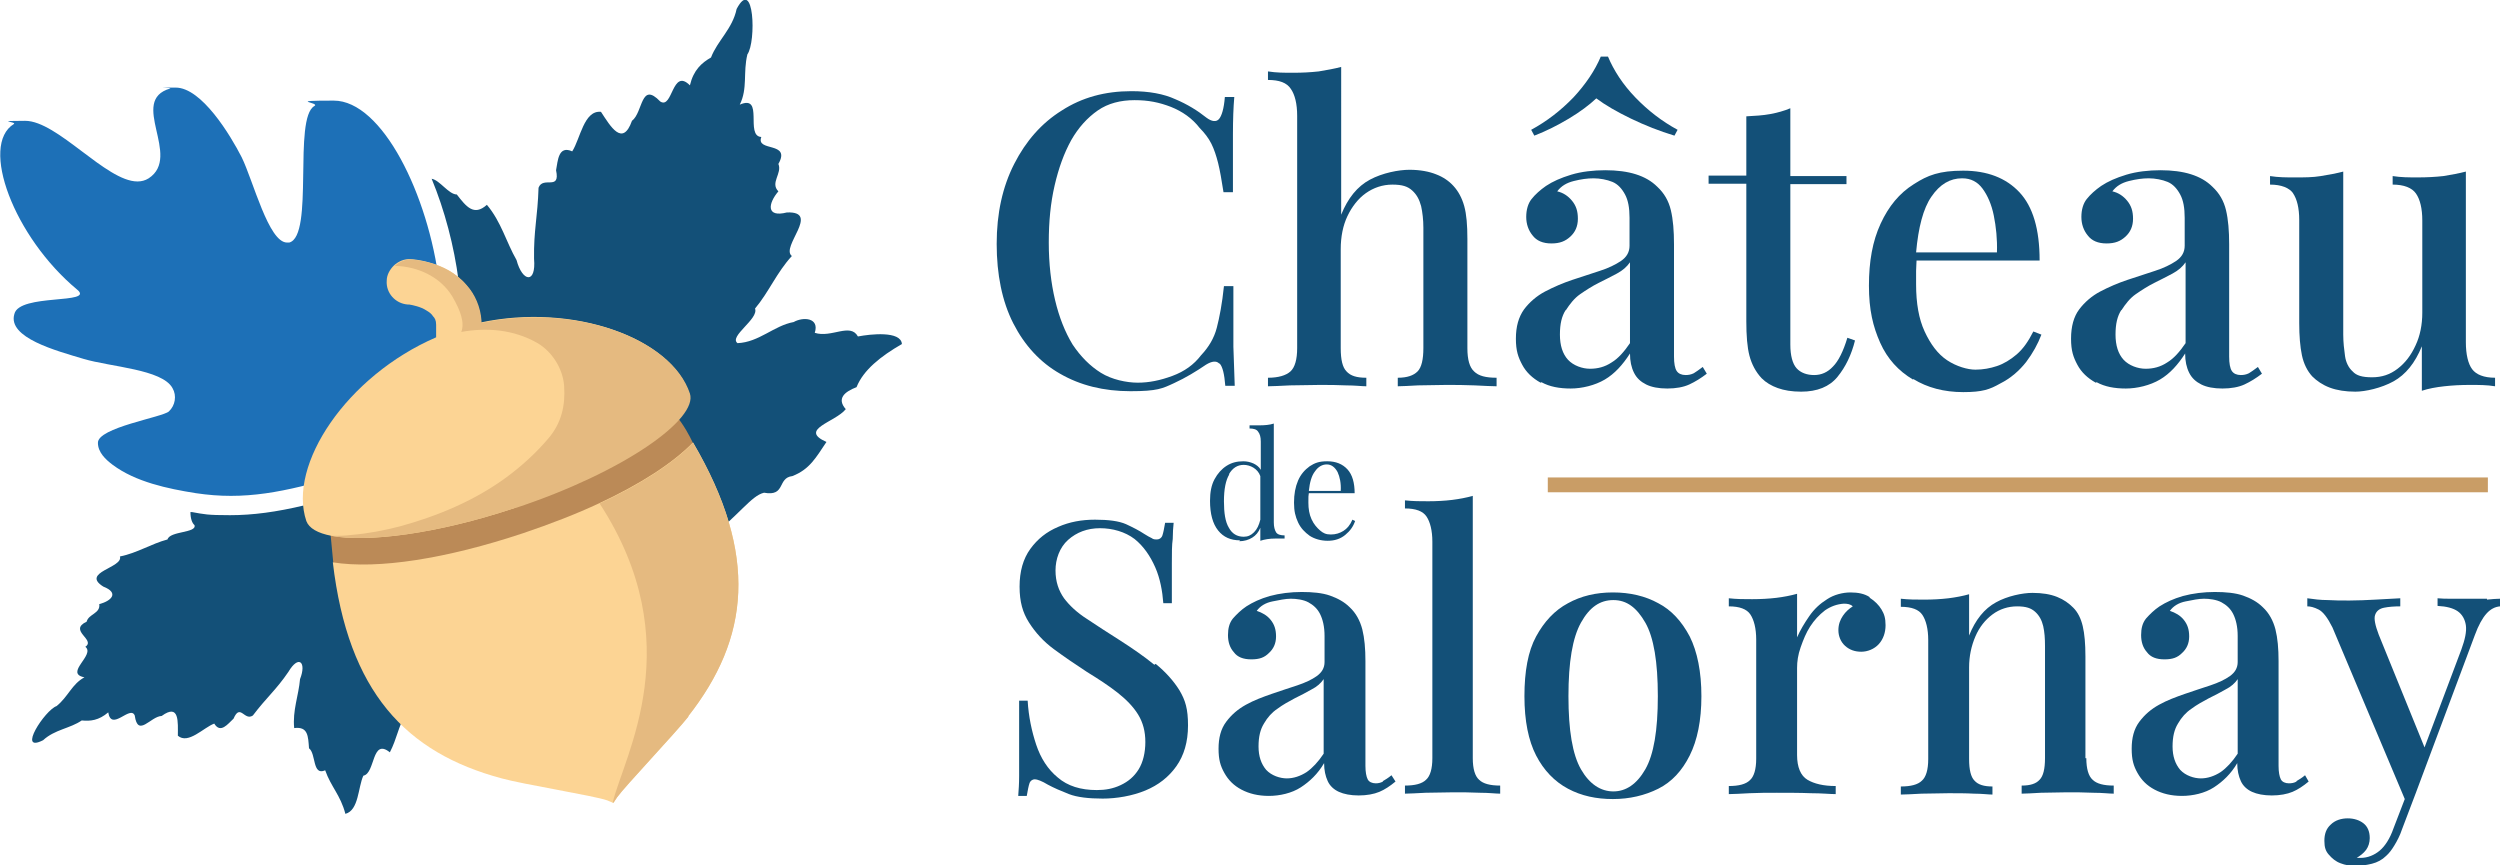 <?xml version="1.0" encoding="UTF-8"?>
<svg xmlns="http://www.w3.org/2000/svg" version="1.1" viewBox="0 0 556.6 192.6">
  <defs>
    <style>
      .cls-1 {
        fill: #c99d66;
      }

      .cls-2 {
        fill: #135078;
      }

      .cls-3 {
        fill: #e5ba80;
      }

      .cls-4 {
        fill: #fcd494;
      }

      .cls-5 {
        fill: #1d70b7;
      }

      .cls-6 {
        fill: #bb8a57;
      }
    </style>
  </defs>
  <!-- Generator: Adobe Illustrator 28.6.0, SVG Export Plug-In . SVG Version: 1.2.0 Build 709)  -->
  <g>
    <g id="contenu_étiquette">
      <g>
        <path class="cls-2" d="M416.2,132.9c-1.1-.7-2.5-1-4.2-1s-3.7.5-5.2,1.5c-1.6,1-2.9,2.2-4,3.8s-2,3.1-2.7,4.7v-9.7c-1.4.4-3,.7-4.6.9-1.7.2-3.5.3-5.4.3s-3.4,0-5.2-.2v1.8c2.4,0,4,.6,4.8,1.8.8,1.2,1.3,3.1,1.3,5.6v26.5c0,2.4-.5,4-1.4,4.8-.9.9-2.5,1.3-4.7,1.3v1.8c1.1,0,2.6-.1,4.6-.2s4.1-.1,6.1-.1,5.2,0,7.6.1c2.4,0,4.2.2,5.5.2v-1.8c-2.7,0-4.8-.5-6.3-1.4s-2.3-2.8-2.3-5.5v-19.4c0-1.4.2-2.9.8-4.6s1.2-3.2,2.1-4.6c.9-1.4,2-2.6,3.3-3.6,1.3-.9,2.7-1.4,4.2-1.5.8,0,1.5.1,2,.6-.8.5-1.6,1.2-2.2,2.1-.6.9-1,1.9-1,3.2s.5,2.6,1.5,3.5c1,.9,2.2,1.3,3.6,1.3s2.9-.6,3.9-1.7c1-1.1,1.5-2.6,1.5-4.2s-.3-2.5-.9-3.5c-.6-1-1.5-1.9-2.6-2.6h0Z"/>
        <path class="cls-2" d="M307.9,174c-.5.3-1.1.4-1.6.4-.8,0-1.5-.3-1.8-.9s-.5-1.6-.5-3v-23.3c0-2.8-.2-5.1-.7-7.1-.5-1.9-1.4-3.6-2.8-4.9-1.2-1.2-2.7-2-4.4-2.6s-3.9-.8-6.3-.8-4.9.3-7.1.9c-2.1.6-3.8,1.4-5.2,2.3-1.2.8-2.2,1.8-3,2.7-.8,1-1.1,2.2-1.1,3.7s.4,2.8,1.3,3.8c.8,1.1,2.1,1.6,3.9,1.6s2.9-.4,3.9-1.4c1-.9,1.6-2.1,1.6-3.7s-.4-2.7-1.2-3.7c-.8-1-1.9-1.6-3.1-2,.8-1.1,2-1.8,3.5-2.1s2.9-.6,4.1-.6,2.8.2,3.9.8,2,1.4,2.6,2.6,1,2.8,1,4.9v5.8c0,1.3-.6,2.3-1.7,3.1-1.1.8-2.6,1.5-4.4,2.1-1.8.6-3.7,1.2-5.7,1.9s-3.9,1.4-5.7,2.4c-1.8,1-3.2,2.2-4.4,3.8s-1.7,3.6-1.7,6,.4,3.8,1.3,5.4,2.1,2.8,3.8,3.7,3.7,1.4,6.1,1.4,5.1-.6,7.1-1.9,3.8-3,5.2-5.4c0,1.6.3,2.9.8,4s1.4,1.9,2.5,2.4,2.6.8,4.4.8,3.4-.3,4.6-.8,2.4-1.3,3.6-2.3l-.9-1.4c-.7.6-1.4,1-1.9,1.3h0ZM294.7,167.8c-1.2,1.8-2.5,3.2-3.8,4.1-1.4.9-2.9,1.4-4.4,1.4s-3.4-.6-4.6-1.9c-1.1-1.3-1.7-3-1.7-5.2s.4-3.8,1.2-5.1c.8-1.4,1.8-2.5,3-3.3,1.2-.9,2.5-1.6,3.8-2.3,1.4-.7,2.6-1.3,3.8-2,1.2-.6,2.1-1.4,2.7-2.3v16.8h0Z"/>
        <path class="cls-2" d="M464.3,168.8v-22.6c0-2.9-.2-5.1-.6-6.8s-1.1-3.1-2.1-4.1c-1-1-2.1-1.8-3.6-2.4s-3.3-.9-5.5-.9-5.6.7-8.1,2.1c-2.6,1.4-4.6,3.9-6,7.4v-9.2c-1.4.4-3,.7-4.6.9-1.7.2-3.5.3-5.4.3s-3.4,0-5.2-.2v1.8c2.4,0,4,.6,4.8,1.8.8,1.2,1.3,3.1,1.3,5.6v26.5c0,2.4-.5,4-1.4,4.8-.9.9-2.5,1.3-4.7,1.3v1.8c1,0,2.6-.1,4.6-.2,2.1,0,4.1-.1,6-.1s3.9,0,5.7.1c1.8,0,3.2.2,4.1.2v-1.8c-1.9,0-3.2-.4-4-1.3-.8-.8-1.2-2.4-1.2-4.8v-20.4c0-2.5.5-4.8,1.4-6.9s2.2-3.7,3.8-4.9c1.6-1.2,3.5-1.8,5.5-1.8s3.1.4,4,1.2c.9.8,1.5,1.9,1.8,3.2.3,1.3.4,2.8.4,4.4v25c0,2.4-.4,4-1.2,4.8-.8.9-2.1,1.3-4,1.3v1.8c1,0,2.4-.1,4.3-.2,1.9,0,3.8-.1,5.7-.1s4,0,6,.1c2,0,3.5.2,4.5.2v-1.8c-2.2,0-3.8-.4-4.7-1.3-.9-.8-1.4-2.4-1.4-4.8h0Z"/>
        <path class="cls-2" d="M257,148c-2.2-1.8-4.8-3.6-7.6-5.4-2.8-1.8-5.2-3.3-7.4-4.8-2.2-1.4-3.9-3-5.1-4.6-1.2-1.7-1.9-3.7-1.9-6.2s.9-5.1,2.8-6.8,4.3-2.6,7.1-2.6,5.6.8,7.7,2.4c2,1.6,3.5,3.8,4.6,6.3s1.6,5.3,1.8,8h1.9c0-3.7,0-6.6,0-8.9s0-4.1.2-5.4c0-1.4.1-2.6.2-3.6h-1.9c-.2,1.2-.4,2.2-.6,2.8s-.7.9-1.2.9-.8,0-1.2-.3c-.4-.2-1-.5-1.6-.9-1.2-.8-2.6-1.5-4.1-2.2-1.6-.7-3.9-1-6.9-1s-5.7.5-8.2,1.6c-2.6,1.1-4.6,2.7-6.2,4.9-1.6,2.2-2.4,5-2.4,8.4s.7,5.8,2.1,8c1.4,2.2,3.2,4.2,5.5,5.9s4.8,3.4,7.4,5.1c2.6,1.6,4.9,3.1,6.8,4.6s3.5,3.1,4.6,4.9,1.6,3.8,1.6,6.1-.5,4.5-1.5,6.1c-1,1.6-2.3,2.7-4,3.5s-3.4,1.1-5.3,1.1c-3.6,0-6.5-.9-8.7-2.8-2.2-1.8-3.8-4.3-4.8-7.3-1-3-1.7-6.3-1.9-9.8h-1.9c0,4.1,0,7.5,0,10.2s0,4.9,0,6.6c0,1.7-.1,3.1-.2,4.4h1.9c.2-1.2.4-2.2.6-2.8s.7-.9,1.2-.9,1.6.4,2.9,1.2c1.3.7,2.9,1.4,4.7,2.1s4.4,1,7.5,1,6.6-.6,9.5-1.8c2.9-1.2,5.2-3,6.9-5.4s2.6-5.4,2.6-9.1-.6-5.6-1.9-7.8c-1.3-2.1-3.1-4.1-5.3-5.9h0Z"/>
        <path class="cls-2" d="M327.9,168.8v-58.4c-1.4.4-3,.7-4.6.9s-3.5.3-5.3.3-3.4,0-5.2-.2v1.8c2.4,0,4,.6,4.8,1.8.8,1.2,1.3,3.1,1.3,5.6v48.2c0,2.4-.5,4-1.4,4.8-.9.9-2.5,1.3-4.7,1.3v1.8c1,0,2.5-.1,4.6-.2,2.1,0,4.1-.1,6.1-.1s4,0,6,.1c2,0,3.5.2,4.5.2v-1.8c-2.2,0-3.8-.4-4.7-1.3-.9-.8-1.4-2.4-1.4-4.8h0Z"/>
        <path class="cls-2" d="M369.2,134.3c-2.9-1.6-6.3-2.4-10.1-2.4s-7.1.8-10,2.4c-3,1.6-5.3,4.1-7.1,7.4s-2.6,7.8-2.6,13.3.9,9.9,2.6,13.2,4.1,5.8,7.1,7.4c3,1.6,6.3,2.3,10,2.3s7.1-.8,10.1-2.3,5.3-4,7-7.4c1.7-3.4,2.6-7.8,2.6-13.2s-.9-9.9-2.6-13.3c-1.8-3.4-4.1-5.9-7-7.4ZM366.3,171.3c-1.9,3.3-4.3,4.9-7.1,4.9s-5.3-1.6-7.2-4.9-2.8-8.7-2.8-16.3.9-13,2.8-16.4c1.9-3.4,4.2-5,7.2-5s5.2,1.7,7.1,5,2.8,8.8,2.8,16.4-.9,13-2.8,16.3Z"/>
        <path class="cls-2" d="M511.3,174c-.5.3-1.1.4-1.7.4-.8,0-1.5-.3-1.8-.9s-.5-1.6-.5-3v-23.3c0-2.8-.2-5.1-.7-7.1-.5-1.9-1.4-3.6-2.8-4.9-1.2-1.2-2.7-2-4.4-2.6s-3.9-.8-6.3-.8-4.9.3-7.1.9c-2.1.6-3.8,1.4-5.2,2.3-1.2.8-2.2,1.8-3,2.7-.8,1-1.1,2.2-1.1,3.7s.4,2.8,1.3,3.8c.8,1.1,2.1,1.6,3.9,1.6s2.9-.4,3.9-1.4c1-.9,1.6-2.1,1.6-3.7s-.4-2.7-1.2-3.7c-.8-1-1.9-1.6-3.1-2,.8-1.1,2-1.8,3.5-2.1s2.9-.6,4.1-.6,2.8.2,3.9.8,2,1.4,2.6,2.6,1,2.8,1,4.9v5.8c0,1.3-.6,2.3-1.7,3.1-1.1.8-2.6,1.5-4.4,2.1-1.8.6-3.7,1.2-5.7,1.9s-3.9,1.4-5.7,2.4c-1.8,1-3.2,2.2-4.4,3.8s-1.7,3.6-1.7,6,.4,3.8,1.3,5.4,2.1,2.8,3.8,3.7,3.7,1.4,6.1,1.4,5.1-.6,7.1-1.9,3.8-3,5.2-5.4c0,1.6.3,2.9.8,4s1.4,1.9,2.5,2.4,2.6.8,4.4.8,3.4-.3,4.6-.8,2.4-1.3,3.6-2.3l-.8-1.4c-.7.6-1.4,1-1.9,1.3h0ZM498.2,167.8c-1.2,1.8-2.5,3.2-3.8,4.1-1.4.9-2.9,1.4-4.4,1.4s-3.4-.6-4.6-1.9c-1.1-1.3-1.7-3-1.7-5.2s.4-3.8,1.2-5.1c.8-1.4,1.8-2.5,3-3.3,1.2-.9,2.5-1.6,3.8-2.3,1.4-.7,2.6-1.3,3.8-2,1.2-.6,2.1-1.4,2.7-2.3v16.8h0Z"/>
        <path class="cls-2" d="M553.7,133.3c-1.1,0-2.3,0-3.5,0s-1.6,0-2.4,0-1.6,0-2.4,0c-.8,0-1.7,0-2.7-.1v1.7c2,.1,3.5.5,4.5,1.2s1.6,1.8,1.8,3.1c.2,1.4-.2,3.2-1,5.4l-8.2,21.8-10.2-25.1c-.8-2.1-1.1-3.6-.8-4.4.3-.9,1-1.4,2-1.6,1-.2,2.2-.3,3.6-.3v-1.8c-1.7.1-3.5.2-5.5.3-1.9.1-3.9.2-5.8.2s-3.3,0-4.9-.1c-1.6,0-3.1-.2-4.5-.4v1.8c.7,0,1.5.2,2.5.7s2,1.8,3.1,4l16.1,38.2-2.5,6.5c-.8,2.3-1.9,4-3.1,5-1.2,1-2.7,1.6-4.2,1.6h-.9c.8-.5,1.5-1,2.1-1.8.5-.7.8-1.6.8-2.6,0-1.5-.5-2.6-1.4-3.3s-2.1-1.1-3.5-1.1-2.8.4-3.8,1.4c-1,.9-1.4,2.1-1.4,3.6s.3,2.3,1,3.1c.7.8,1.5,1.5,2.6,1.9,1,.4,2.2.6,3.3.6s2.5-.2,3.7-.5,2.3-.9,3.1-1.7c.7-.6,1.3-1.4,1.9-2.4.6-1,1.2-2.1,1.7-3.6l3-7.9,13.2-35.3c.8-2.2,1.7-3.8,2.6-4.8s1.9-1.5,3-1.6v-1.7c-.8,0-1.8.1-2.9.2h0Z"/>
        <path class="cls-2" d="M426,84.4c3.1,1.9,6.8,2.9,11.1,2.9s5.9-.6,8.2-1.9c2.4-1.2,4.3-2.9,5.8-4.8,1.5-2,2.6-4,3.4-6.1l-1.8-.7c-1.1,2.2-2.3,3.9-3.7,5.1s-2.9,2.1-4.4,2.6c-1.5.5-3.1.8-4.8.8s-4.2-.7-6.3-2.1-3.7-3.6-5-6.4c-1.3-2.8-1.9-6.3-1.9-10.5s0-1.9,0-3c0-.8.1-1.6.1-2.3h27.4c0-7-1.5-12-4.5-15.2s-7.2-4.8-12.5-4.8-7.9,1-11,3c-3.2,2-5.6,4.9-7.4,8.8s-2.6,8.4-2.6,13.8.9,9.1,2.5,12.7,4.1,6.3,7.3,8.2h0ZM436.9,39.7c1.9,0,3.4.8,4.5,2.3,1.1,1.5,2,3.5,2.5,6,.5,2.5.8,5.2.7,8.2h-18c.5-5.6,1.6-9.8,3.4-12.4,1.9-2.8,4.2-4.1,6.8-4.1h0Z"/>
        <path class="cls-2" d="M315.6,82.7c-.9.9-2.3,1.4-4.4,1.4v1.9c1,0,2.5-.1,4.5-.2,2,0,4.1-.1,6.2-.1s4.2,0,6.4.1,3.8.2,4.9.2v-1.9c-2.4,0-4-.4-5-1.4-1-.9-1.5-2.6-1.5-5.2v-24.3c0-3.1-.2-5.5-.7-7.3s-1.3-3.3-2.4-4.5c-1-1.1-2.3-2-3.9-2.6-1.5-.6-3.5-1-5.9-1s-6,.7-8.8,2.2-4.9,4.1-6.4,7.8V14.9c-1.5.4-3.2.7-5,1-1.8.2-3.7.3-5.7.3s-3.7,0-5.6-.3v1.9c2.5,0,4.2.6,5.1,2,.9,1.3,1.4,3.3,1.4,6v51.7c0,2.5-.5,4.3-1.5,5.2-1,.9-2.7,1.4-5,1.4v1.9c1.1,0,2.7-.1,4.9-.2,2.2,0,4.4-.1,6.5-.1s4.1,0,6,.1c2,0,3.5.2,4.5.2v-1.9c-2.1,0-3.5-.4-4.4-1.4-.9-.9-1.3-2.6-1.3-5.2v-22c0-2.8.5-5.3,1.5-7.4s2.4-3.9,4.1-5.1,3.7-1.9,5.9-1.9,3.4.4,4.4,1.3,1.6,2,2,3.5c.3,1.4.5,3,.5,4.8v26.8c0,2.5-.4,4.3-1.3,5.2h0Z"/>
        <path class="cls-2" d="M343.2,85.1c1.8,1,4,1.4,6.5,1.4s5.4-.7,7.6-2,4-3.3,5.6-5.8c0,1.7.3,3.1.9,4.3.6,1.2,1.5,2,2.7,2.6,1.2.6,2.8.9,4.7.9s3.6-.3,4.9-.9c1.3-.6,2.6-1.4,3.9-2.4l-.9-1.5c-.8.6-1.5,1.1-2,1.4-.6.3-1.2.4-1.8.4-.9,0-1.6-.3-2-.9-.4-.6-.6-1.7-.6-3.2v-25c0-3-.2-5.5-.7-7.6-.5-2.1-1.5-3.8-3-5.2-1.3-1.3-2.9-2.2-4.8-2.8-1.9-.6-4.2-.9-6.8-.9s-5.3.3-7.6,1-4.1,1.5-5.6,2.5c-1.3.9-2.4,1.9-3.2,2.9-.8,1-1.2,2.4-1.2,4s.5,3,1.4,4.1c.9,1.2,2.3,1.8,4.2,1.8s3.1-.5,4.2-1.5,1.7-2.3,1.7-4-.4-2.9-1.3-4-2-1.8-3.3-2.1c.9-1.2,2.1-1.9,3.7-2.3,1.6-.4,3-.6,4.4-.6s3,.3,4.2.8c1.2.5,2.1,1.5,2.8,2.8s1,3,1,5.2v6.2c0,1.4-.6,2.5-1.9,3.4-1.2.8-2.8,1.6-4.7,2.2s-3.9,1.3-6.1,2c-2.1.7-4.2,1.6-6.1,2.6s-3.5,2.4-4.7,4c-1.2,1.7-1.8,3.8-1.8,6.5s.5,4.1,1.4,5.8c.9,1.7,2.3,3,4.1,4h0ZM348.6,69.1c.9-1.4,1.9-2.7,3.2-3.6,1.3-.9,2.7-1.8,4.1-2.5s2.8-1.4,4.1-2.1,2.2-1.5,2.9-2.5v18c-1.3,1.9-2.6,3.4-4.1,4.3-1.5,1-3.1,1.4-4.8,1.4s-3.7-.7-4.9-2-1.8-3.2-1.8-5.6.4-4.1,1.3-5.5h0Z"/>
        <path class="cls-2" d="M388.8,71.5c0,3.2.2,5.8.7,7.7.5,1.9,1.4,3.6,2.7,5,1,1,2.2,1.7,3.6,2.2s3.1.8,5.2.8c3.6,0,6.3-1.1,8.1-3.3,1.8-2.2,3.1-4.9,3.9-8.1l-1.7-.6c-.9,3-2,5.2-3.2,6.4-1.2,1.3-2.6,1.9-4.2,1.9s-3-.5-3.9-1.5-1.4-2.8-1.4-5.3v-35.7h12.5v-1.8h-12.5v-15.1c-1.4.6-2.9,1-4.5,1.3-1.6.3-3.4.4-5.3.5v13.2h-8.4v1.8h8.4v30.5h0Z"/>
        <path class="cls-2" d="M510.5,43c.9,1.3,1.4,3.3,1.4,6v22.9c0,2.9.2,5.3.6,7.2.4,1.9,1.2,3.5,2.3,4.7,1,1,2.3,1.9,3.9,2.5,1.6.6,3.5.9,5.7.9s5.8-.8,8.5-2.3,4.8-4.1,6.3-7.8v9.9c1.5-.5,3.2-.8,5-1s3.7-.3,5.7-.3,3.8,0,5.6.3v-1.9c-2.5,0-4.2-.7-5.1-1.9s-1.4-3.3-1.4-6v-38c-1.5.4-3.2.7-5,1-1.8.2-3.7.3-5.7.3s-3.7,0-5.6-.3v1.9c2.5,0,4.3.7,5.2,2s1.4,3.3,1.4,6v20.5c0,2.7-.5,5.2-1.5,7.3-1,2.2-2.3,3.9-4,5.2-1.7,1.3-3.5,1.9-5.7,1.9s-3.5-.4-4.3-1.3c-.9-.8-1.5-2-1.7-3.4s-.4-3.1-.4-4.8v-36.3c-1.5.4-3.2.7-5,1s-3.7.3-5.7.3-3.7,0-5.6-.3v1.9c2.5,0,4.3.7,5.2,2h0Z"/>
        <path class="cls-2" d="M271.6,81c.6.7,1,2.3,1.2,4.9h2.1c-.1-2.4-.2-5.2-.3-8.7,0-3.4,0-7.9,0-13.5h-2.1c-.4,3.9-1,7-1.6,9.3-.6,2.3-1.8,4.3-3.5,6.1-1.6,2.1-3.7,3.6-6.4,4.6s-5.2,1.5-7.7,1.5-5.8-.7-8.2-2.2c-2.4-1.5-4.5-3.6-6.3-6.3-1.7-2.8-3-6.1-3.9-9.9s-1.4-8.1-1.4-12.8.4-8.8,1.3-12.7,2.1-7.2,3.7-10.1c1.6-2.8,3.6-5,5.9-6.6s5.1-2.3,8.2-2.3,5.5.5,8.1,1.5c2.5,1,4.7,2.5,6.4,4.7,1.1,1.1,2,2.3,2.6,3.5.6,1.2,1.1,2.7,1.5,4.3s.8,3.9,1.2,6.5h2.1c0-5.4,0-9.7,0-12.9,0-3.2.1-6,.3-8.3h-2.1c-.2,2.6-.7,4.2-1.3,4.9-.6.7-1.6.6-2.8-.3-2-1.6-4.3-3-6.9-4.1-2.6-1.2-5.9-1.8-9.8-1.8-5.9,0-11,1.4-15.5,4.3-4.5,2.8-8,6.8-10.6,11.9-2.6,5.1-3.9,11-3.9,17.8s1.2,12.8,3.7,17.7,6,8.7,10.4,11.2c4.5,2.6,9.7,3.9,15.7,3.9s7.1-.6,9.7-1.8,4.9-2.6,7.1-4.1c1.3-.8,2.3-.9,2.9-.3h0Z"/>
        <path class="cls-2" d="M349.3,26.4c2.5-1.5,4.5-3,6.1-4.5,2,1.5,4.6,3,7.7,4.5,3.1,1.5,6.4,2.8,9.7,3.8l.7-1.3c-3.5-1.9-6.6-4.3-9.4-7.2-2.8-2.9-4.8-6-6.1-9.1h-1.6c-1.3,3.1-3.4,6.2-6.1,9.1-2.8,2.9-5.9,5.3-9.4,7.2l.7,1.3c2.6-1,5.2-2.3,7.7-3.8h0Z"/>
        <path class="cls-2" d="M466.8,85.1c1.8,1,4,1.4,6.5,1.4s5.4-.7,7.6-2c2.2-1.3,4-3.3,5.6-5.8,0,1.7.3,3.1.9,4.3.6,1.2,1.5,2,2.7,2.6,1.2.6,2.8.9,4.7.9s3.6-.3,4.9-.9c1.3-.6,2.6-1.4,3.9-2.4l-.9-1.5c-.8.6-1.5,1.1-2,1.4-.6.3-1.2.4-1.8.4-.9,0-1.6-.3-2-.9-.4-.6-.6-1.7-.6-3.2v-25c0-3-.2-5.5-.7-7.6-.5-2.1-1.5-3.8-3-5.2-1.3-1.3-2.9-2.2-4.8-2.8-1.9-.6-4.2-.9-6.8-.9s-5.3.3-7.6,1-4.1,1.5-5.6,2.5c-1.3.9-2.4,1.9-3.2,2.9-.8,1-1.2,2.4-1.2,4s.5,3,1.4,4.1c.9,1.2,2.3,1.8,4.2,1.8s3.1-.5,4.2-1.5,1.7-2.3,1.7-4-.4-2.9-1.3-4-2-1.8-3.3-2.1c.9-1.2,2.1-1.9,3.7-2.3,1.6-.4,3-.6,4.4-.6s3,.3,4.2.8c1.2.5,2.1,1.5,2.8,2.8s1,3,1,5.2v6.2c0,1.4-.6,2.5-1.9,3.4-1.2.8-2.8,1.6-4.7,2.2s-3.9,1.3-6.1,2c-2.1.7-4.2,1.6-6.1,2.6s-3.5,2.4-4.7,4-1.8,3.8-1.8,6.5.5,4.1,1.4,5.8c.9,1.7,2.3,3,4.1,4h0ZM472.3,69.1c.9-1.4,1.9-2.7,3.2-3.6,1.3-.9,2.7-1.8,4.1-2.5s2.8-1.4,4.1-2.1,2.2-1.5,2.9-2.5v18c-1.3,1.9-2.6,3.4-4.1,4.3-1.5,1-3.1,1.4-4.8,1.4s-3.7-.7-4.9-2-1.8-3.2-1.8-5.6.4-4.1,1.3-5.5h0Z"/>
        <path class="cls-2" d="M275.9,120.5c1.1,0,2.1-.3,2.9-.8.8-.5,1.4-1.2,1.8-2.2v2.9c.9-.3,2-.5,3.4-.5s1.4,0,2,0v-.7c-.9,0-1.6-.2-1.9-.7s-.5-1.2-.5-2.2v-22c-.9.3-2,.4-3.4.4s-1.3,0-2,0v.7c.9,0,1.6.2,1.9.7.4.5.6,1.2.6,2.2v6.3c-.4-.7-1-1.1-1.6-1.4-.7-.3-1.4-.5-2.3-.5-1.4,0-2.6.3-3.7,1-1.1.7-2,1.7-2.7,3-.7,1.3-1,2.9-1,4.8,0,2.9.6,5.1,1.8,6.6,1.2,1.5,2.8,2.2,4.9,2.2h0ZM273.6,105.6c.8-1.4,1.9-2.1,3.3-2.1s3.1.8,3.7,2.5v9.7c-.3,1.2-.7,2.1-1.4,2.8-.7.7-1.4,1-2.3,1-1.5,0-2.6-.7-3.3-2-.8-1.3-1.1-3.3-1.1-5.9,0-2.7.4-4.7,1.2-6h0Z"/>
        <path class="cls-2" d="M301.6,109.9c0-2.4-.5-4.2-1.6-5.4s-2.6-1.8-4.5-1.8-2.8.4-3.9,1.1c-1.1.8-2,1.8-2.6,3.2s-.9,3-.9,4.9.3,3.1.9,4.4c.6,1.3,1.5,2.2,2.6,3,1.1.7,2.5,1.1,4,1.1s2.8-.4,3.9-1.3,1.8-1.9,2.2-3.1l-.6-.3c-.5,1.2-1.2,2-2,2.5-.8.5-1.7.8-2.8.8s-1.7-.3-2.4-.9-1.4-1.4-1.9-2.5c-.5-1.1-.7-2.3-.7-3.7s0-1.5.1-2.1h10.2,0ZM292.8,104.9c.7-1,1.6-1.5,2.6-1.5s1.8.6,2.4,1.7c.5,1.1.8,2.5.7,4.2h-7.1c.2-1.9.6-3.4,1.4-4.4Z"/>
        <rect class="cls-1" x="344.6" y="106.3" width="209.3" height="3.3"/>
      </g>
      <g>
        <g>
          <path class="cls-2" d="M78.7,138.3c-1.2-1.3-2.5-3.6-2.1-7.3.2-2.3.8-4.9,1.5-7.8.7-3.2,2.2-10,1.4-11.6-.7-.6-2-.7-3-.7-2.4,0-5.2.7-7.5,1.3l-1.2.3c-6.3,1.5-11.5,2.2-16.6,2.2s-5.7-.2-8.5-.7c0,0-.2,0-.3,0,0,1.5.4,2.5.9,2.9.6,1.8-5.5,1.3-6,3.2-3.7,1-6.7,3-10.6,3.8.8,2.5-8.8,3.5-3.7,6.7,3.6,1.4,1.8,3.2-.9,3.9.3,2.1-2.4,2.2-2.8,3.9-4.2,2,2.1,4-.3,5.6,2.3,1.8-4.8,5.9-.2,6.8-2.8,1.5-3.6,4.3-6.2,6.4-2.6.9-8.9,10.6-3,7.6,2.6-2.4,6-2.6,8.6-4.4,1.9.2,3.8,0,5.9-1.8.7,4.4,4.9-1.7,5.9.7.7,5,3.5.2,6,.1,4-2.9,3.6,1.4,3.6,4.4,2.3,2,5.7-1.8,8.1-2.7,1.4,2.3,3,.1,4.3-1.1,1.5-3.5,2.4.6,4.3-.7,3.1-4.1,5.1-5.6,7.9-9.7,2.3-3.9,4.1-2.2,2.6,1.6-.3,3.6-1.7,7-1.3,10.9,3.1-.4,3.1,1.8,3.3,4.5,1.6,1.2.7,6.2,3.6,4.9,1.3,3.7,3.4,5.5,4.5,9.7,3-.8,2.8-5.9,4-8.5,2.7-.5,1.8-8.5,5.9-5.2,1.6-3.1,1.9-5.8,3.4-8.2,2.6.5,5.7,2.1,8.2,2.6,1.3-4.2-.2-11.3-1.4-15.5,5.5-2,3.4-4.4,1.6-6-3.6.7-7.1,1.2-10.2,1.2s-7.4-1.1-9.4-3.3h0Z"/>
          <path class="cls-2" d="M191,74.9c-1.7-3.1-5.9.4-9.6-.8,1.1-3.4-2.6-3.6-4.7-2.4-4.4.8-7.7,4.5-12.5,4.7-2-1.5,4.8-5.4,3.9-7.7,3.1-3.7,4.8-8,8.2-11.7-2.6-2,6.5-10-1.1-9.7-4.7,1.2-4.2-2-1.9-4.7-1.9-1.9.9-4,0-6.1,2.9-5.1-5.1-2.6-3.8-6-3.7-.2.7-9.6-4.8-7.2,1.8-3.6.7-7.1,1.7-11.2,2-2.8,1.5-17.5-2.4-10.1-.9,4.4-4.3,7.1-5.7,10.8-2.1,1.2-3.9,2.8-4.7,6.2-4-4-3.8,5.4-6.6,3.6-4.4-4.6-3.8,2.4-6.3,4.3-2.1,5.9-4.8,1.2-6.9-2-3.8-.4-4.6,6-6.4,8.8-3.1-1.4-3.2,2.1-3.6,4.2,1,4.7-2.9,1.2-3.9,3.9-.2,6.5-1.1,9.5-1,15.8.5,5.7-2.6,5.2-3.9.3-2.3-4-3.4-8.5-6.6-12.3-2.9,2.6-4.6.4-6.7-2.3-1.8,0-3.8-3.2-5.6-3.5,2.9,7,5,15,6,22.7.3,2.6.1,5.7,0,8.6-.2,2.9-.6,9.6.8,10.2,2.4,1,3.2,1.2,3.5,1.2h0c.2,0,1-.4,1.6-.7,1.5-.7,3.7-1.8,7.4-3,.9-.3,1.9-.4,2.8-.4,11.2,0,22.7,19.2,23.7,22.3,3.6,10.5,8.2,18.5,13.7,23.8,1.5,1.5,2.6,2.8,3.5,4,.2-.1-2.7-7.2-2.6-7.4,8.3-6.6,10.7-10.7,13.6-11.4,4.9.9,2.9-3.3,6.3-3.7,3.9-1.5,5.3-4.2,7.6-7.6-6.3-2.8,2-4.4,4.3-7.3-2.1-2.4-.2-3.9,2.4-4.9,1.5-3.8,5.4-6.9,10.1-9.6-.2-3-7.1-2.2-9.7-1.7h0Z"/>
          <path class="cls-5" d="M137.8,102.2c-1.2-3.4-11.7-19.4-19.6-19.4s-1.1,0-1.6.2c-6.7,2.1-7.9,3.9-10.3,3.9s-2.6-.4-5.2-1.5c-6.1-2.6-2.5-15.1-3.3-22.3-2.4-19.7-12.7-40.7-23.5-40.7s-2.9.4-4.3,1.2c-4.8,2.7,0,28.9-5.6,30.4h-.5c-4.1,0-7.5-13.7-10.1-19-2.5-4.9-8.9-15.5-14.7-15.5s-.8,0-1.2.2c-9.4,2.7,2.7,15.1-4.8,20-.8.5-1.6.7-2.5.7-7,0-17.8-13.5-25-13.5s-1.8.2-2.5.7c-7.7,4.7,0,25.2,14.1,36.9,4,3.3-12.9.8-14,5.4-1.6,5.3,9.4,8.2,15.4,10,6,1.8,17.5,2.3,19.8,6.5,1,1.7.6,3.9-.8,5.2s-15.9,3.6-15.8,7c0,2.1,1.7,3.7,3.3,4.9,5.1,3.8,12.2,5.3,18.5,6.3,2.7.4,5.2.6,7.8.6,5.2,0,10.2-.8,15.6-2.1,2.6-.6,6.3-1.7,9.7-1.7s4.5.5,6,1.9c4,3.7-.9,16.1-1.5,22.9-.4,4.4,2.7,5.8,7.2,5.8s13.1-2,19.4-3.1c8.3-1.5,16.9-3.5,25.2-3.5s6.7.3,10,1.1c2.5.6,6,1.5,9.5,2.4,1,.3,1.9.4,2.5.4,3.2,0,1.5-3.1-2.3-6.8-7-6.8-11.6-16.4-14.8-25.4h0Z"/>
        </g>
        <path class="cls-6" d="M73.4,116.9l.8,8.4,14.9,6.2c21.7-.3,42.3-9.3,57.4-24.8l7.8-8s-3.9-9-9.2-9.9-71.7,28.3-71.7,28.3h0Z"/>
        <path class="cls-4" d="M114.6,113.1c-17.4,5.8-32.9,7.7-40.8,6.2-3.1-.6-5-1.7-5.6-3.3-4.2-12.5,9-32.3,28.9-40.9,0-.4,0-.8,0-1.3,0-.6,0-1.1,0-1.5,0-1-.3-1.5-.7-1.9-.3-.5-.8-.9-1.5-1.3-1.2-.8-3.1-1.2-3.8-1.3h-.3c-2.8-.2-4.9-2.6-4.7-5.3,0-1.3.7-2.5,1.6-3.4,1-.9,2.3-1.5,3.7-1.4.3,0,2,.1,4.4.8,2.4.7,5.5,2,8,5,1.7,1.9,3,4.7,3.2,7.8v.5c20.7-4.4,42.3,3.4,46.4,15.7,1.9,5.7-14.7,17.5-38.8,25.5h0Z"/>
        <path class="cls-4" d="M153.3,159.5c-3,3.8-14.2,15.6-15.9,18-.3.4-.5.8-.8,1.2,0,0-.1,0-.2,0-.4-.2-.8-.3-1.2-.5-2.7-1-18.9-3.6-23.5-4.9-21.3-5.7-34.2-19.2-37.6-48.1,10,1.6,25.3-.8,42.4-6.5,6.2-2.1,11.9-4.3,17-6.7,9-4.2,16.2-8.8,20.8-13.5,14.7,25.1,12.5,43.6-1.1,61Z"/>
        <path class="cls-3" d="M153.3,159.5c-3,3.8-14.2,15.6-15.9,18-.3.4-.5.8-.8,1.2,0,0-.1,0-.2,0,2.6-10.6,17.3-35.6-2.9-66.6,9-4.2,16.2-8.8,20.8-13.5,14.7,25.1,12.5,43.6-1.1,60.9h0Z"/>
        <path class="cls-3" d="M114.6,113.1c-17.4,5.8-32.9,7.7-40.8,6.2,1.5,0,2.9,0,4.4-.2,3.7-.3,7.3-1,10.8-1.9,8.4-2.3,16.6-5.7,23.7-10.9,3.4-2.5,6.6-5.4,9.4-8.7,2.9-3.4,3.8-7.3,3.5-11.7-.3-3.9-2.7-7.6-5.9-9.5-5.4-3.1-11.4-3.5-17-2.5.8-2.1-.2-4.8-2-7.9-2.6-4.3-7.6-6.7-12.8-6.8,1-.9,2.3-1.5,3.7-1.4.3,0,2,.1,4.4.8,2.4.7,5.5,2,8,5,1.7,1.9,3,4.7,3.2,7.8v.5c20.7-4.4,42.3,3.4,46.4,15.7,1.9,5.7-14.7,17.5-38.8,25.5h0Z"/>
      </g>
    </g>
  </g>
</svg>